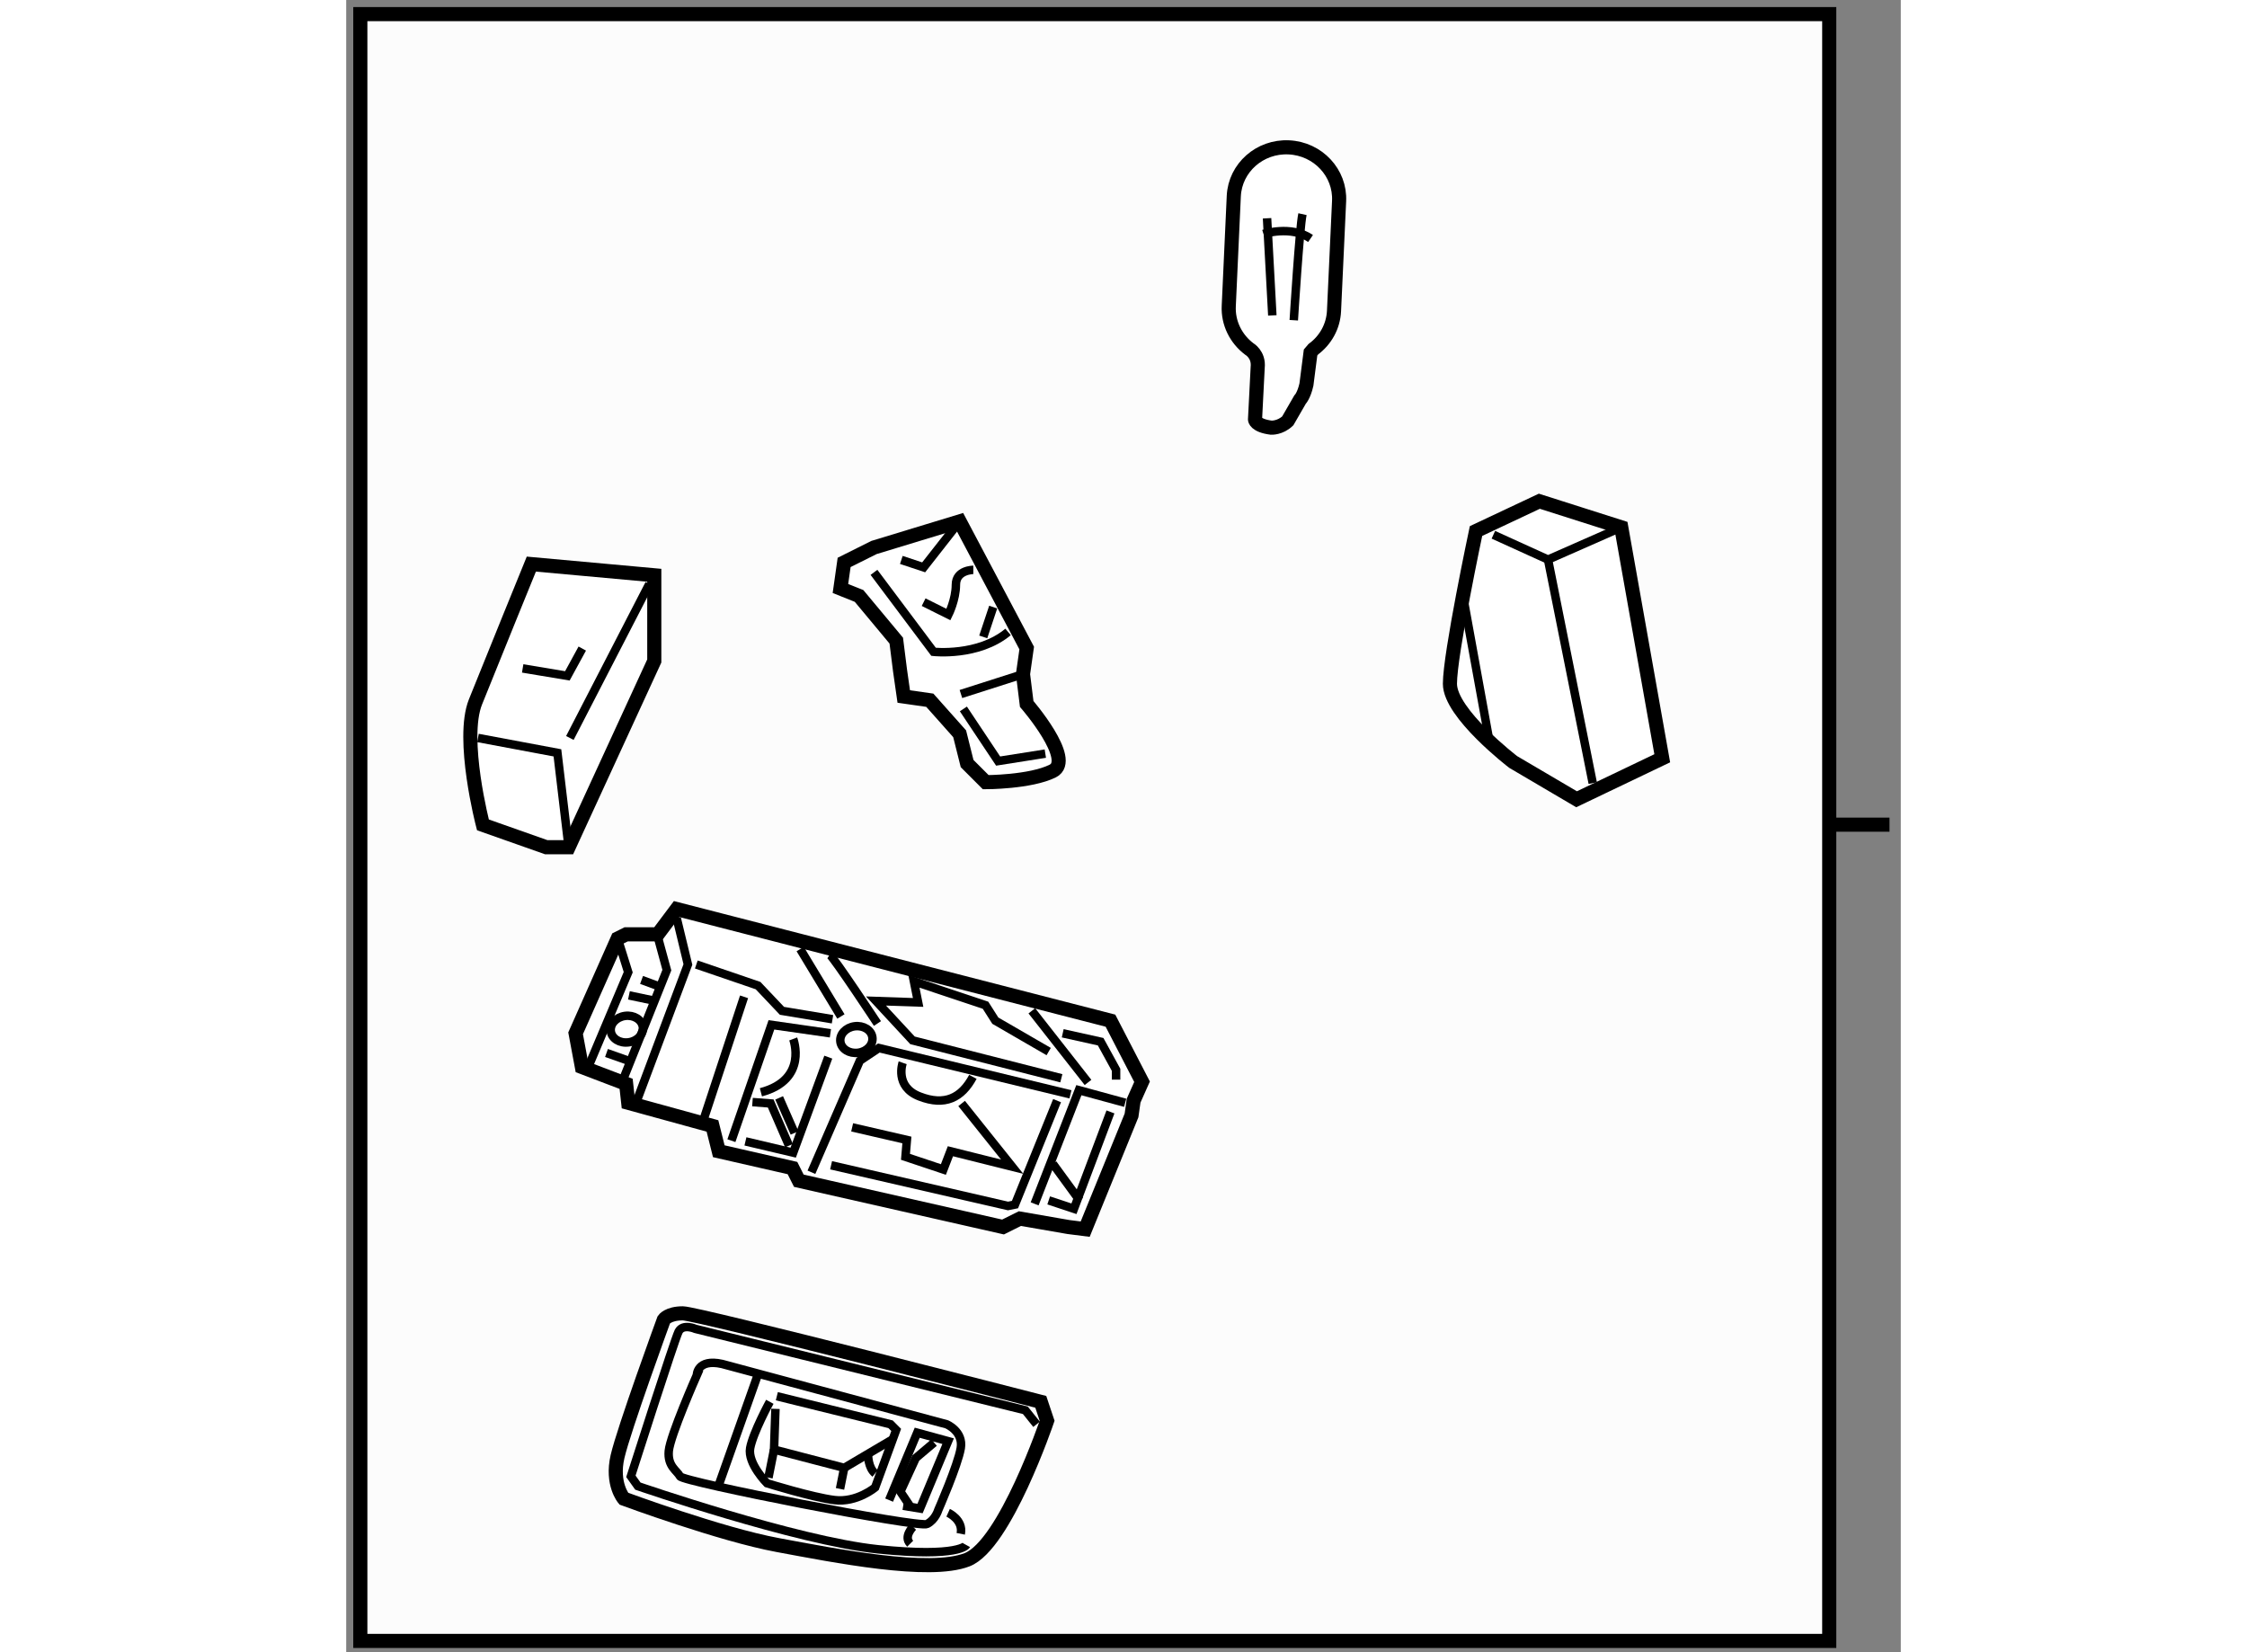 <?xml version="1.0" encoding="utf-8"?>
<!-- Generator: Adobe Illustrator 15.1.0, SVG Export Plug-In . SVG Version: 6.00 Build 0)  -->
<!DOCTYPE svg PUBLIC "-//W3C//DTD SVG 1.1//EN" "http://www.w3.org/Graphics/SVG/1.1/DTD/svg11.dtd">
<svg version="1.1" xmlns="http://www.w3.org/2000/svg" xmlns:xlink="http://www.w3.org/1999/xlink" x="0px" y="0px" width="244.8px"
	 height="180px" viewBox="138.684 8.606 55.068 58.526" enable-background="new 0 0 244.8 180" xml:space="preserve">
	
<rect x="138.684" y="8.606" width="55.068" height="58.526" fill="#808080" stroke="none"/>
	
<g><rect x="139.184" y="9.106" fill="#FCFCFC" stroke="#000000" stroke-width="0.5" width="52.033" height="57.626"></rect><line fill="#FCFCFC" stroke="#000000" stroke-width="0.5" x1="191.217" y1="37.818" x2="193.352" y2="37.818"></line></g>



	
<g><polygon fill="#FFFFFF" stroke="#000000" stroke-width="0.5" points="148.6,41.703 149.719,41.703 150.391,40.808 165.756,44.761 
			166.875,46.924 166.576,47.594 166.502,48.118 164.861,52.146 164.264,52.07 162.549,51.772 161.951,52.07 154.717,50.43 
			154.492,49.982 151.882,49.386 151.658,48.49 148.674,47.67 148.6,46.999 147.033,46.402 146.81,45.208 148.301,41.852 		"></polygon><polyline fill="none" stroke="#000000" stroke-width="0.3" points="152.329,49.012 153.746,44.909 155.836,45.208 		"></polyline><polyline fill="none" stroke="#000000" stroke-width="0.3" points="155.164,50.131 156.879,46.179 157.551,45.73 164.339,47.371 
					"></polyline><polyline fill="none" stroke="#000000" stroke-width="0.3" points="163.07,51.25 164.637,47.223 166.277,47.67 		"></polyline><polyline fill="none" stroke="#000000" stroke-width="0.3" points="148.301,41.852 148.674,43.045 147.258,46.402 		"></polyline><polyline fill="none" stroke="#000000" stroke-width="0.3" points="150.391,41.131 150.788,42.771 148.998,47.547 		"></polyline><polyline fill="none" stroke="#000000" stroke-width="0.3" points="149.744,41.877 150.042,42.971 148.451,46.949 		"></polyline><polyline fill="none" stroke="#000000" stroke-width="0.3" points="151.086,42.771 153.273,43.519 154.119,44.412 155.91,44.711 
					"></polyline><line fill="none" stroke="#000000" stroke-width="0.3" x1="152.777" y1="43.916" x2="151.334" y2="48.292"></line><line fill="none" stroke="#000000" stroke-width="0.3" x1="154.766" y1="42.225" x2="156.208" y2="44.612"></line><path fill="none" stroke="#000000" stroke-width="0.3" d="M155.811,42.425c0.148,0.098,1.691,2.437,1.691,2.437"></path><line fill="none" stroke="#000000" stroke-width="0.3" x1="162.971" y1="44.412" x2="164.961" y2="46.949"></line><polyline fill="none" stroke="#000000" stroke-width="0.3" points="155.86,49.883 162.126,51.325 162.374,51.275 163.865,47.594 
					"></polyline><polyline fill="none" stroke="#000000" stroke-width="0.3" points="156.606,48.54 158.545,48.987 158.495,49.584 159.838,50.033 
			160.087,49.386 162.275,49.933 160.484,47.694 		"></polyline><polyline fill="none" stroke="#000000" stroke-width="0.3" points="165.756,47.993 164.463,51.424 163.568,51.127 		"></polyline><polyline fill="none" stroke="#000000" stroke-width="0.3" points="152.826,49.037 154.518,49.436 155.761,46.053 		"></polyline><line fill="none" stroke="#000000" stroke-width="0.3" x1="149.146" y1="43.318" x2="149.693" y2="43.519"></line><polyline fill="none" stroke="#000000" stroke-width="0.3" points="164.016,46.801 158.744,45.458 157.451,44.064 158.943,44.115 
			158.794,43.368 161.33,44.214 161.678,44.761 163.568,45.855 		"></polyline><path fill="none" stroke="#000000" stroke-width="0.3" d="M158.396,46.252c0,0-0.299,0.846,0.597,1.193
			c0.896,0.35,1.491,0.051,1.89-0.694"></path><path fill="none" stroke="#000000" stroke-width="0.3" d="M154.518,45.408c0,0,0.547,1.44-1.144,1.89"></path><line fill="none" stroke="#000000" stroke-width="0.3" x1="154.02" y1="47.496" x2="154.566" y2="48.738"></line><polyline fill="none" stroke="#000000" stroke-width="0.3" points="153.075,47.645 153.721,47.694 154.369,49.188 		"></polyline><line fill="none" stroke="#000000" stroke-width="0.3" x1="163.717" y1="49.832" x2="164.662" y2="51.127"></line><polyline fill="none" stroke="#000000" stroke-width="0.3" points="164.065,45.208 165.408,45.506 165.955,46.502 165.955,46.849 
					"></polyline><line fill="none" stroke="#000000" stroke-width="0.3" x1="147.904" y1="45.905" x2="148.749" y2="46.204"></line><line fill="none" stroke="#000000" stroke-width="0.3" x1="148.699" y1="43.865" x2="149.645" y2="44.064"></line><ellipse transform="matrix(0.991 -0.135 0.135 0.991 -4.722 20.467)" fill="none" stroke="#000000" stroke-width="0.3" cx="148.6" cy="45.06" rx="0.572" ry="0.472"></ellipse><ellipse transform="matrix(0.991 -0.134 0.134 0.991 -4.674 21.435)" fill="none" stroke="#000000" stroke-width="0.3" cx="156.756" cy="45.408" rx="0.572" ry="0.473"></ellipse></g>



	
<g><path fill="#FFFFFF" stroke="#000000" stroke-width="0.5" d="M148.518,61.693c0,0-0.447-0.521-0.223-1.49
			c0.223-0.971,1.641-4.851,1.641-4.851s0.148-0.224,0.672-0.224c0.521,0,12.68,3.135,12.68,3.135l0.224,0.67
			c0,0-1.491,4.401-2.834,4.923c-1.343,0.524-4.7-0.148-6.714-0.521C151.949,62.963,148.518,61.693,148.518,61.693z"></path><path fill="none" stroke="#000000" stroke-width="0.3" d="M151.999,56.921l7.957,2.138c0,0,0.597,0.249,0.497,0.846
			c-0.1,0.598-0.796,2.188-0.796,2.188s-0.1,0.347-0.398,0.497c-0.298,0.149-8.653-1.491-8.752-1.689
			c-0.099-0.2-0.446-0.349-0.397-0.896c0.05-0.547,0.994-2.686,0.994-2.686S151.104,56.723,151.999,56.921z"></path><path fill="none" stroke="#000000" stroke-width="0.3" d="M163.139,59.059l-0.398-0.497l-11.686-2.883c0,0-0.447-0.2-0.598,0.098
			c-0.148,0.299-1.689,5.124-1.689,5.124l0.247,0.347c0,0,5.619,1.939,8.504,2.238c2.885,0.298,3.133-0.15,3.133-0.15"></path><path fill="none" stroke="#000000" stroke-width="0.3" d="M158.762,62.689c0,0-0.348,0.349-0.1,0.598"></path><path fill="none" stroke="#000000" stroke-width="0.3" d="M160.006,62.192c0,0,0.547,0.247,0.447,0.746"></path><line fill="none" stroke="#000000" stroke-width="0.3" x1="153.242" y1="57.367" x2="151.85" y2="61.297"></line><path fill="none" stroke="#000000" stroke-width="0.3" d="M153.938,58.064l4.029,0.994l0.199,0.2l-0.746,2.038
			c0,0-0.646,0.547-1.443,0.447c-0.795-0.099-2.387-0.596-2.387-0.596s-0.695-0.697-0.597-1.244c0.1-0.547,0.696-1.641,0.696-1.641"></path><polyline fill="none" stroke="#000000" stroke-width="0.3" points="153.889,58.512 153.839,59.954 156.325,60.602 158.016,59.605 
					"></polyline><polyline fill="none" stroke="#000000" stroke-width="0.3" points="157.916,61.744 158.911,59.357 160.006,59.656 159.011,62.042 
			158.414,61.944 		"></polyline><polyline fill="none" stroke="#000000" stroke-width="0.3" points="159.508,59.706 158.861,60.253 158.314,61.445 158.712,62.042 
					"></polyline><line fill="none" stroke="#000000" stroke-width="0.3" x1="156.325" y1="60.602" x2="156.176" y2="61.347"></line><path fill="none" stroke="#000000" stroke-width="0.3" d="M157.17,60.152c0,0,0.001,0.449,0.25,0.647"></path><line fill="none" stroke="#000000" stroke-width="0.3" x1="153.839" y1="59.954" x2="153.641" y2="60.948"></line></g>



	
<g><path fill="#FFFFFF" stroke="#000000" stroke-width="0.5" d="M178.705,27.417l2.243-1.056l2.902,0.924l1.452,8.181l-3.035,1.452
			l-2.244-1.32c0,0-2.242-1.715-2.242-2.771C177.781,31.772,178.705,27.417,178.705,27.417z"></path><polyline fill="none" stroke="#000000" stroke-width="0.3" points="179.32,27.549 181.256,28.429 183.851,27.286 		"></polyline><line fill="none" stroke="#000000" stroke-width="0.3" x1="181.256" y1="28.429" x2="182.84" y2="36.347"></line><line fill="none" stroke="#000000" stroke-width="0.3" x1="178.265" y1="29.836" x2="179.145" y2="34.675"></line></g>



	
<g><path fill="#FFFFFF" stroke="#000000" stroke-width="0.5" d="M145.771,38.617l-2.244-0.792c0,0-0.792-3.035-0.264-4.355
			c0.527-1.319,1.979-4.882,1.979-4.882l4.355,0.396v3.035l-3.035,6.598H145.771z"></path><polyline fill="none" stroke="#000000" stroke-width="0.3" points="143.352,34.747 146.166,35.274 146.563,38.617 		"></polyline><line fill="none" stroke="#000000" stroke-width="0.3" x1="146.607" y1="34.747" x2="149.421" y2="29.292"></line><polyline fill="none" stroke="#000000" stroke-width="0.3" points="144.935,32.283 146.518,32.547 147.046,31.58 		"></polyline></g>



	
<g><path fill="#FFFFFF" stroke="#000000" stroke-width="0.5" d="M172.844,21.092l-0.146,1.136c-0.091,0.404-0.227,0.534-0.227,0.534
			l-0.434,0.752c-0.271,0.26-0.586,0.241-0.586,0.241c-0.568-0.073-0.574-0.289-0.574-0.289l0.094-1.838
			c0.053-0.467-0.301-0.663-0.301-0.663c-0.463-0.35-0.754-0.91-0.723-1.524l0.178-3.892c0.049-1.001,0.922-1.773,1.951-1.723
			c1.031,0.049,1.827,0.902,1.779,1.903l-0.18,3.892c-0.026,0.557-0.309,1.043-0.732,1.355L172.844,21.092z"></path><path fill="none" stroke="#000000" stroke-width="0.3" d="M172.558,16.192c-0.102,0.456-0.308,3.757-0.308,3.757"></path><line fill="none" stroke="#000000" stroke-width="0.3" x1="171.303" y1="16.338" x2="171.49" y2="19.779"></line><path fill="none" stroke="#000000" stroke-width="0.3" d="M172.844,17.054c-0.692-0.474-1.666-0.16-1.666-0.16"></path></g>



	
<g><path fill="#FFFFFF" stroke="#000000" stroke-width="0.5" d="M157.379,28l3.035-0.924l2.375,4.486l-0.131,0.924l0.131,1.056
			c0,0,1.715,1.979,0.924,2.375c-0.792,0.396-2.375,0.396-2.375,0.396l-0.66-0.66l-0.264-1.055l-1.057-1.188l-0.923-0.132
			l-0.132-0.923l-0.133-1.056l-1.318-1.583l-0.66-0.264l0.131-0.924L157.379,28z"></path><path fill="none" stroke="#000000" stroke-width="0.3" d="M157.379,28.88l2.111,2.815c0,0,1.584,0.176,2.639-0.704"></path><line fill="none" stroke="#000000" stroke-width="0.3" x1="160.459" y1="33.19" x2="162.658" y2="32.487"></line><polyline fill="none" stroke="#000000" stroke-width="0.3" points="160.546,33.718 161.777,35.565 163.449,35.301 		"></polyline><path fill="none" stroke="#000000" stroke-width="0.3" d="M160.898,28.792c0,0-0.617,0-0.617,0.527
			c0,0.528-0.264,1.056-0.264,1.056l-0.879-0.439"></path><line fill="none" stroke="#000000" stroke-width="0.3" x1="161.602" y1="30.111" x2="161.25" y2="31.167"></line><polyline fill="none" stroke="#000000" stroke-width="0.3" points="160.414,27.076 159.139,28.703 158.348,28.44 		"></polyline></g>


</svg>